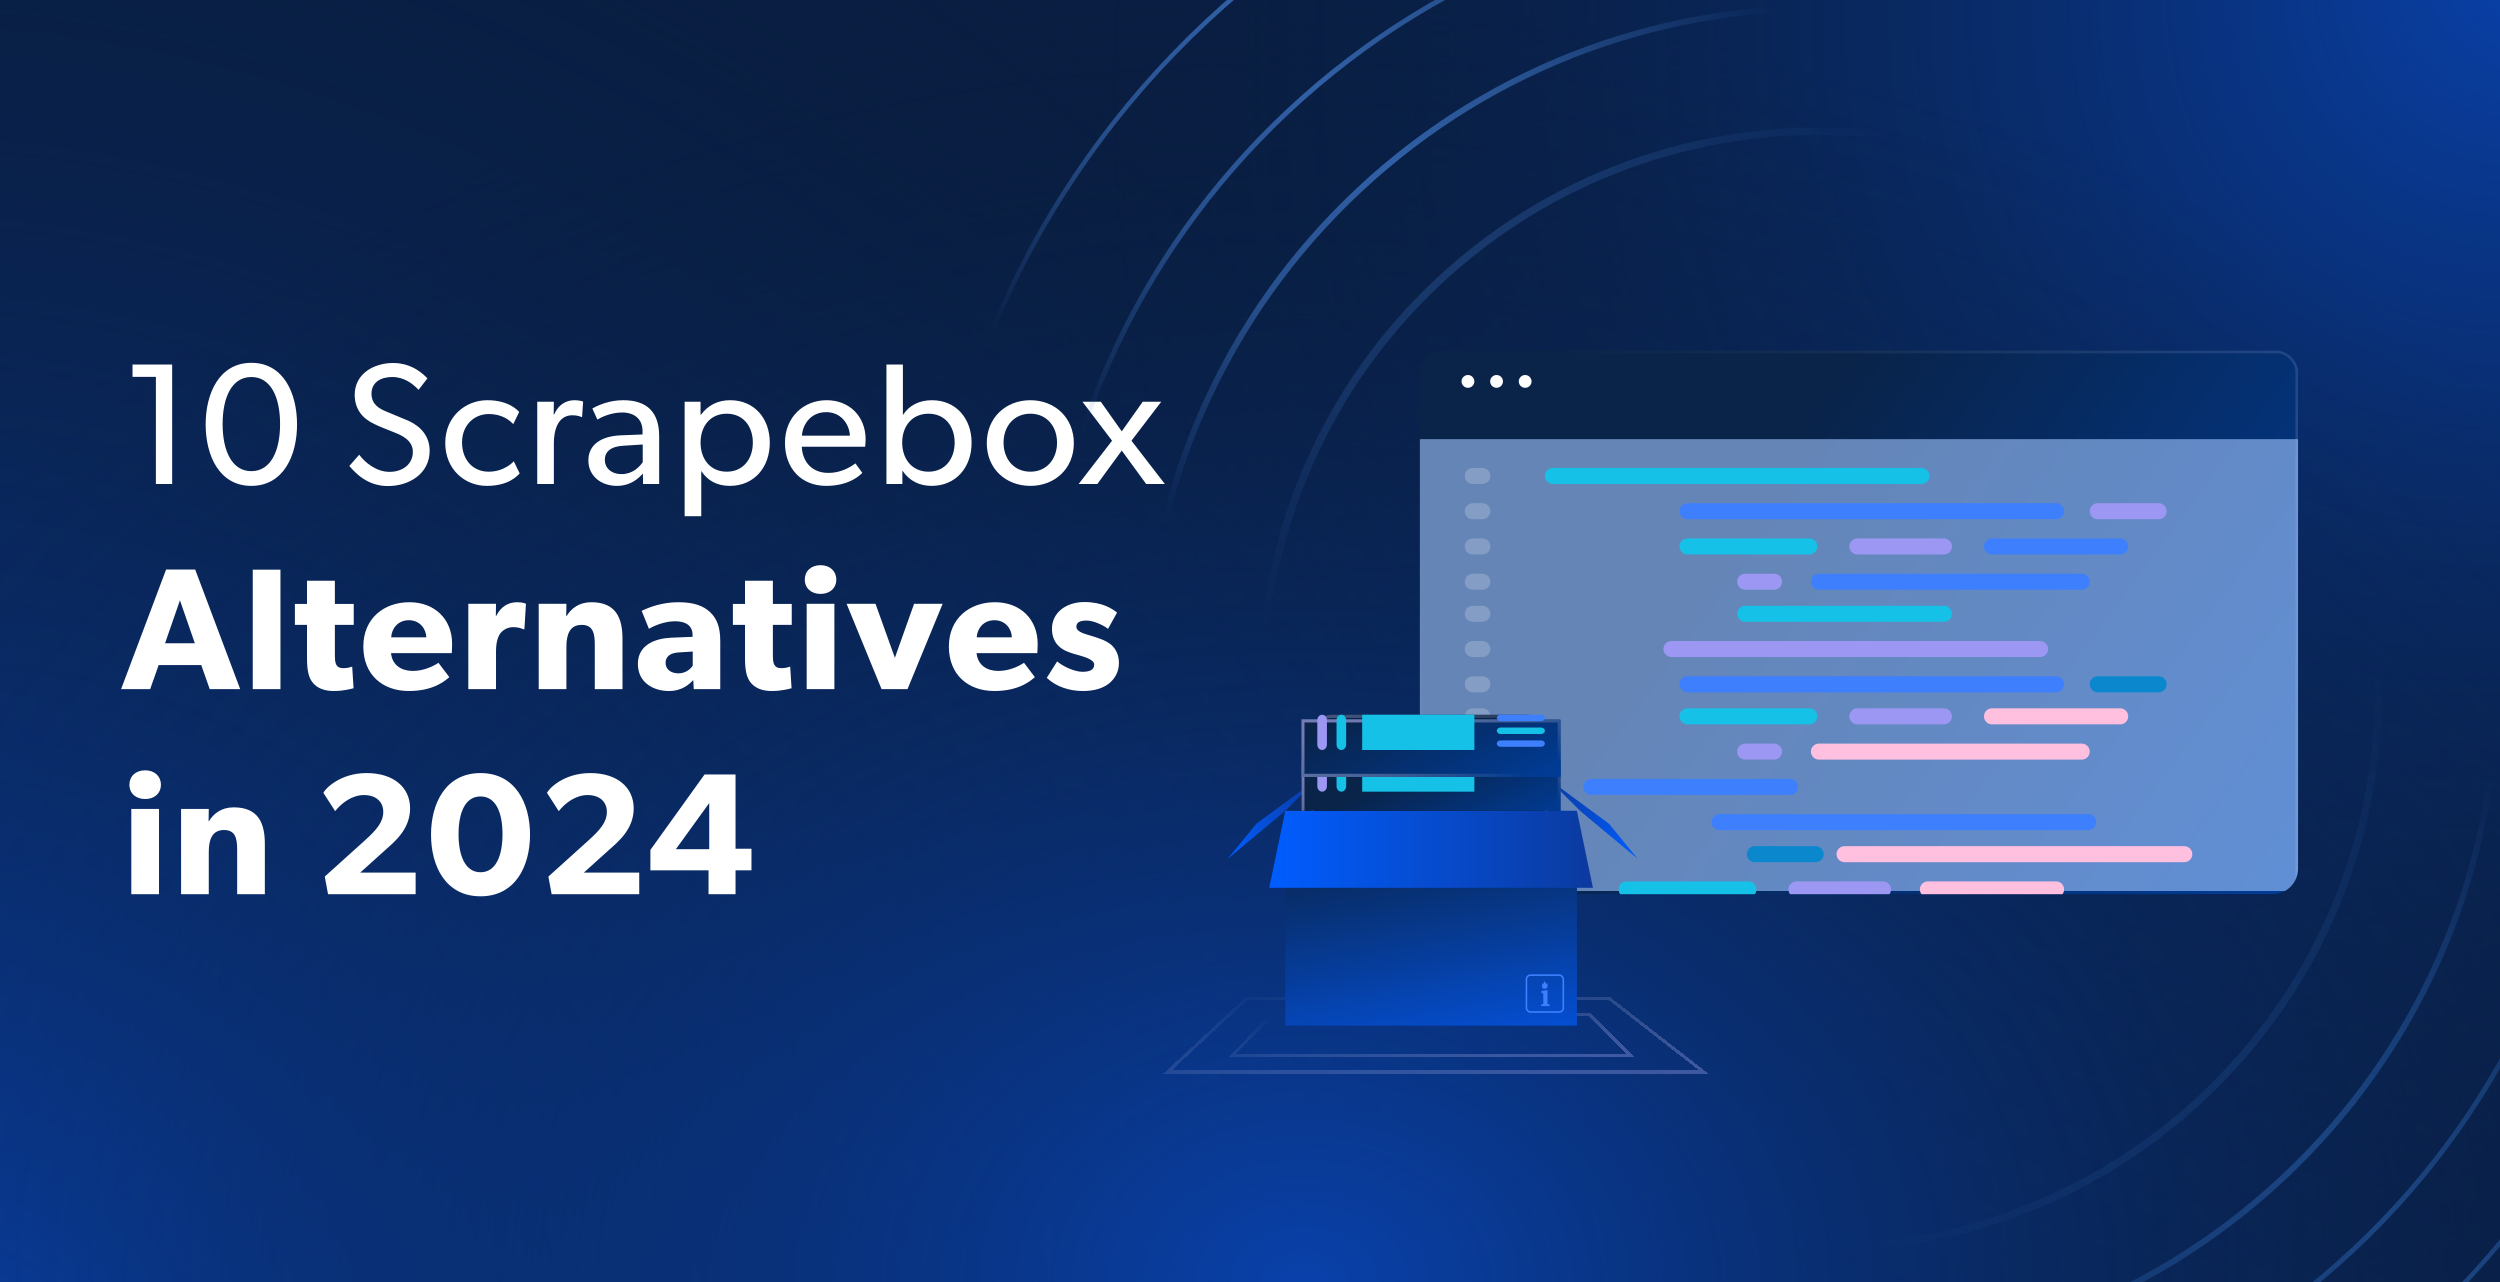 <svg width="780" height="400" viewBox="0 0 780 400" fill="none" xmlns="http://www.w3.org/2000/svg">
<g clip-path="url(#clip0_2683_19591)">
<rect width="780" height="400" fill="#091E42"/>
<rect width="780" height="400" fill="url(#paint0_radial_2683_19591)"/>
<rect width="780" height="400" fill="url(#paint1_radial_2683_19591)"/>
<rect width="780" height="400" fill="url(#paint2_radial_2683_19591)"/>
<path d="M53.714 151H48.638V117.574H41.348V113.74H53.714V151ZM92.677 132.424C92.677 142.09 88.466 151.594 78.421 151.594C68.377 151.594 64.165 142.09 64.165 132.424C64.165 122.704 68.431 113.2 78.421 113.2C88.466 113.2 92.677 122.704 92.677 132.424ZM87.385 132.316C87.385 123.784 84.415 117.628 78.421 117.628C72.427 117.628 69.457 123.784 69.457 132.316C69.457 140.794 72.427 147.004 78.421 147.004C84.415 147.004 87.385 140.794 87.385 132.316ZM134.05 140.632C134.05 147.868 127.57 151.648 121.036 151.648C114.502 151.648 110.776 147.436 108.994 145.384L112.072 141.874C113.962 144.412 117.472 147.22 121.522 147.22C125.572 147.22 128.812 144.898 128.812 140.956C128.812 137.068 124.654 135.556 122.764 134.8C120.82 134.044 118.228 133.018 116.824 132.316C112.99 130.534 110.668 127.564 110.668 123.19C110.668 116.548 116.716 113.254 122.656 113.254C128.758 113.254 132.322 116.98 133.348 118.06L130.594 121.624C128.758 119.68 126.058 117.628 122.386 117.628C118.714 117.628 115.906 119.356 115.906 122.812C115.906 126.268 118.444 127.564 120.712 128.482L127.57 131.344C131.404 133.126 134.05 136.204 134.05 140.632ZM162.14 147.706C161.384 148.462 158.738 151.594 151.88 151.594C144.968 151.594 138.92 146.41 138.92 138.202C138.92 129.94 145.238 124.864 152.042 124.864C158.9 124.864 161.708 128.212 161.978 128.536L160.142 132.316C159.278 131.452 157.01 129.184 152.474 129.184C147.938 129.184 144.158 132.64 144.158 138.04C144.158 143.44 147.506 147.166 152.474 147.166C157.496 147.166 160.304 143.926 160.304 143.926L162.14 147.706ZM181.93 125.296L181.606 130.102H181.39C180.904 129.886 179.986 129.562 178.582 129.562C173.938 129.562 172.804 134.476 172.804 138.202V151H167.62V125.35H172.804L172.75 129.292H172.912C174.154 126.376 176.476 124.864 179.23 124.864C180.958 124.864 181.93 125.296 181.93 125.296ZM205.659 151H200.637L200.583 147.76C199.557 148.84 197.127 151.594 192.429 151.594C187.677 151.594 183.573 148.624 183.573 143.656C183.573 138.634 187.677 136.096 193.617 135.826L200.475 135.556V134.53C200.475 130.642 197.829 128.698 194.103 128.698C190.377 128.698 187.245 130.372 186.381 130.912L184.815 127.456C186.705 126.376 190.161 124.864 194.427 124.864C201.933 124.864 205.659 128.644 205.659 136.096V151ZM200.529 138.688L194.535 139.066C190.377 139.282 188.703 141.064 188.703 143.494C188.703 145.924 190.593 147.922 193.995 147.922C197.343 147.922 199.557 145.654 200.529 144.196V138.688ZM240.176 138.148C240.176 145.762 235.316 151.594 227.702 151.594C223.652 151.594 220.682 149.866 218.846 147.004L218.792 146.95V161.044H213.608V125.35H218.576V129.4H218.684C220.952 126.376 224.03 124.864 227.81 124.864C235.37 124.864 240.176 130.534 240.176 138.148ZM234.884 138.094C234.884 132.964 231.86 129.076 226.73 129.076C221.6 129.076 218.576 132.964 218.576 138.094C218.576 143.224 221.6 147.166 226.73 147.166C231.86 147.166 234.884 143.224 234.884 138.094ZM270.076 137.122C270.076 138.094 269.914 139.39 269.914 139.39H250.15C250.42 144.466 253.66 147.544 258.412 147.544C263.218 147.544 266.296 144.952 266.89 144.574L269.05 147.544C268.726 147.814 265.432 151.594 257.764 151.594C250.15 151.594 244.912 146.302 244.912 138.148C244.912 130.048 250.798 124.864 257.926 124.864C265.054 124.864 270.076 129.94 270.076 137.122ZM265.162 135.934C265.108 133.072 262.948 128.59 257.764 128.59C252.634 128.59 250.366 132.856 250.204 135.934H265.162ZM303.14 138.148C303.14 145.762 298.28 151.594 290.666 151.594C286.94 151.594 283.754 150.082 281.648 146.95H281.54V151H276.572V113.74H281.702V129.346H281.81C283.646 126.538 286.724 124.864 290.774 124.864C298.28 124.864 303.14 130.588 303.14 138.148ZM297.848 138.094C297.848 132.964 294.824 129.076 289.694 129.076C284.564 129.076 281.486 132.964 281.486 138.094C281.486 143.224 284.564 147.166 289.694 147.166C294.824 147.166 297.848 143.224 297.848 138.094ZM335.036 138.256C335.036 146.248 329.096 151.594 321.482 151.594C313.814 151.594 307.874 146.248 307.874 138.256C307.874 130.318 313.814 124.864 321.482 124.864C329.096 124.864 335.036 130.318 335.036 138.256ZM329.798 138.094C329.798 133.072 326.612 129.076 321.482 129.076C316.298 129.076 313.112 133.072 313.112 138.094C313.112 143.17 316.298 147.166 321.482 147.166C326.612 147.166 329.798 143.17 329.798 138.094ZM363.435 151H357.603L349.989 140.578L342.375 151H336.543L346.965 137.5L337.731 125.35H343.455L349.989 134.584L356.523 125.35H362.301L353.013 137.5L363.435 151ZM74.936 215H65.432L62.786 207.494H49.502L46.856 215H37.784L51.824 177.686H60.896L74.936 215ZM60.788 200.69L56.144 187.298L51.5 200.69H60.788ZM87.501 215H78.861V177.74H87.501V215ZM110.367 194.966H104.481V204.524C104.481 206.792 104.805 207.332 105.237 207.818C105.615 208.25 106.155 208.466 107.289 208.466C108.639 208.466 109.881 207.98 109.881 207.98L110.313 214.73C109.665 214.892 107.289 215.594 104.157 215.594C101.079 215.594 99.027 214.676 97.677 213.11C96.327 211.544 95.787 209.33 95.787 205.28V194.966H92.007V188.432H95.787V181.196H104.481V188.432H110.367V194.966ZM141.06 200.906C141.06 202.202 140.952 203.768 140.952 203.768H121.998C122.376 207.602 125.292 209.33 128.802 209.33C132.258 209.33 135.282 207.818 136.794 206.792L140.196 211.274C139.332 211.922 135.822 215.594 127.56 215.594C119.352 215.594 113.358 210.518 113.358 201.716C113.358 192.914 119.838 187.892 127.722 187.892C135.606 187.892 141.06 193.13 141.06 200.906ZM133.014 198.854C132.96 196.424 131.178 193.508 127.56 193.508C123.996 193.508 122.16 196.316 122.052 198.854H133.014ZM164.098 188.378L163.612 196.316H163.234C162.748 196.046 161.614 195.668 160.102 195.668C158.158 195.668 156.754 196.748 156.106 197.612C155.458 198.476 154.756 200.204 154.756 203.174V215H146.116V188.378H154.756L154.702 192.158H154.81C156.322 189.242 158.536 187.892 161.398 187.892C163.18 187.892 164.098 188.378 164.098 188.378ZM194.214 215H185.574V201.122C185.574 197.612 185.034 194.966 181.47 194.966C177.744 194.966 176.718 197.99 176.718 201.824V215H168.078V188.378H176.718L176.664 192.212H176.772C178.23 189.836 180.66 187.892 184.494 187.892C192.216 187.892 194.214 192.86 194.214 199.286V215ZM224.72 215H216.458L216.296 212.192C215.162 213.326 213.002 215.594 208.682 215.594C203.984 215.594 199.016 213.056 199.016 207.116C199.016 201.176 204.47 199.178 209.384 198.962L216.08 198.692V198.098C216.08 195.29 214.082 193.832 210.626 193.832C207.224 193.832 203.822 195.344 202.472 196.208L200.204 190.592C202.472 189.458 206.63 187.892 211.598 187.892C216.566 187.892 219.428 189.026 221.534 190.97C223.586 192.914 224.72 195.506 224.72 199.988V215ZM216.134 203.282L211.868 203.552C209.222 203.66 207.656 204.794 207.656 206.792C207.656 208.844 209.33 210.086 211.706 210.086C214.028 210.086 215.594 208.574 216.134 207.656V203.282ZM247.023 194.966H241.137V204.524C241.137 206.792 241.461 207.332 241.893 207.818C242.271 208.25 242.811 208.466 243.945 208.466C245.295 208.466 246.537 207.98 246.537 207.98L246.969 214.73C246.321 214.892 243.945 215.594 240.813 215.594C237.735 215.594 235.683 214.676 234.333 213.11C232.983 211.544 232.443 209.33 232.443 205.28V194.966H228.663V188.432H232.443V181.196H241.137V188.432H247.023V194.966ZM260.922 180.818C260.922 183.518 258.924 185.3 256.008 185.3C253.092 185.3 251.094 183.518 251.094 180.818C251.094 178.172 253.092 176.336 256.008 176.336C258.924 176.336 260.922 178.172 260.922 180.818ZM260.328 215H251.688V188.378H260.328V215ZM294.107 188.378L283.145 215H275.045L264.137 188.378H273.155L279.203 205.226L285.197 188.378H294.107ZM323.751 200.906C323.751 202.202 323.643 203.768 323.643 203.768H304.689C305.067 207.602 307.983 209.33 311.493 209.33C314.949 209.33 317.973 207.818 319.485 206.792L322.887 211.274C322.023 211.922 318.513 215.594 310.251 215.594C302.043 215.594 296.049 210.518 296.049 201.716C296.049 192.914 302.529 187.892 310.413 187.892C318.297 187.892 323.751 193.13 323.751 200.906ZM315.705 198.854C315.651 196.424 313.869 193.508 310.251 193.508C306.687 193.508 304.851 196.316 304.743 198.854H315.705ZM349.11 206.792C349.11 209.546 347.922 211.706 345.978 213.272C344.034 214.784 341.388 215.594 337.824 215.594C333.828 215.594 329.616 214.352 326.592 211.49L329.832 206.36C331.992 208.196 335.556 209.6 337.716 209.6C339.876 209.6 341.388 209.06 341.388 207.332C341.388 205.604 337.5 204.74 336.528 204.416C335.502 204.146 333.99 203.714 332.748 203.174C331.506 202.634 328.212 200.96 328.212 196.208C328.212 191.024 332.748 187.838 338.31 187.838C343.872 187.838 347.004 189.89 348.516 191.132L345.708 196.208C344.196 195.02 341.172 193.616 339.012 193.616C336.96 193.616 335.826 194.156 335.826 195.56C335.826 196.964 337.878 197.612 339.714 198.152C341.55 198.692 342.36 198.962 343.494 199.394C344.682 199.826 346.032 200.528 346.95 201.392C347.814 202.256 349.11 203.984 349.11 206.792ZM50.204 244.818C50.204 247.518 48.206 249.3 45.29 249.3C42.374 249.3 40.376 247.518 40.376 244.818C40.376 242.172 42.374 240.336 45.29 240.336C48.206 240.336 50.204 242.172 50.204 244.818ZM49.61 279H40.97V252.378H49.61V279ZM82.633 279H73.993V265.122C73.993 261.612 73.453 258.966 69.889 258.966C66.163 258.966 65.137 261.99 65.137 265.824V279H56.497V252.378H65.137L65.083 256.212H65.191C66.649 253.836 69.079 251.892 72.913 251.892C80.635 251.892 82.633 256.86 82.633 263.286V279ZM129.676 279H102.352L101.326 273.492L113.962 262.098C117.472 258.912 119.578 256.482 119.578 253.296C119.578 250.11 117.256 248.058 113.584 248.058C109.858 248.058 106.618 250.488 104.566 253.08L100.894 247.356C101.38 246.222 105.97 241.2 114.394 241.2C122.818 241.2 127.948 245.682 127.948 252.216C127.948 258.75 123.088 262.638 120.118 265.284L112.396 272.25H129.676V279ZM165.369 260.424C165.369 270.252 160.779 279.648 149.925 279.648C139.017 279.648 134.481 270.252 134.481 260.424C134.481 250.596 139.071 241.2 149.925 241.2C160.779 241.2 165.369 250.596 165.369 260.424ZM156.783 260.262C156.783 253.566 154.731 248.49 149.925 248.49C145.119 248.49 143.067 253.566 143.067 260.262C143.067 266.958 145.119 272.142 149.925 272.142C154.731 272.142 156.783 266.958 156.783 260.262ZM199.442 279H172.118L171.092 273.492L183.728 262.098C187.238 258.912 189.344 256.482 189.344 253.296C189.344 250.11 187.022 248.058 183.35 248.058C179.624 248.058 176.384 250.488 174.332 253.08L170.66 247.356C171.146 246.222 175.736 241.2 184.16 241.2C192.584 241.2 197.714 245.682 197.714 252.216C197.714 258.75 192.854 262.638 189.884 265.284L182.162 272.25H199.442V279ZM234.458 271.548H229.49V279H221.066V271.548H202.922V265.176L219.824 241.632H229.49V264.798H234.458V271.548ZM221.282 264.96V250.542L210.86 264.96H221.282Z" fill="white"/>
<mask id="mask0_2683_19591" style="mask-type:alpha" maskUnits="userSpaceOnUse" x="246" y="-133" width="652" height="674">
<path d="M897.895 370.127L427.671 -132.73L246 37.151L716.224 540.008L897.895 370.127Z" fill="url(#paint3_linear_2683_19591)"/>
</mask>
<g mask="url(#mask0_2683_19591)">
<g filter="url(#filter0_d_2683_19591)">
<path d="M364.027 394.433C468.913 506.598 644.736 512.623 756.737 407.89C868.739 303.156 874.507 127.325 769.621 15.16C664.735 -97.005 488.912 -103.03 376.911 1.703C264.909 106.436 259.141 282.267 364.027 394.433Z" stroke="url(#paint4_linear_2683_19591)" stroke-width="1.412"/>
</g>
<g filter="url(#filter1_d_2683_19591)">
<path d="M391.243 372.618C482.992 470.734 636.791 476.004 734.763 384.389C832.735 292.775 837.781 138.969 746.033 40.853C654.284 -57.263 500.485 -62.533 402.513 29.081C304.541 120.696 299.495 274.502 391.243 372.618Z" stroke="url(#paint5_linear_2683_19591)" stroke-width="1.563"/>
</g>
<g filter="url(#filter2_d_2683_19591)">
<path d="M414.864 350.75C494.453 435.862 627.868 440.433 712.856 360.961C797.844 281.489 802.221 148.066 722.632 62.954C643.044 -22.158 509.628 -26.729 424.64 52.743C339.653 132.216 335.276 265.638 414.864 350.75Z" stroke="url(#paint6_linear_2683_19591)" stroke-width="1.856"/>
</g>
<g opacity="0.4">
<g filter="url(#filter3_d_2683_19591)">
<path d="M441.476 325.939C507.239 396.266 617.48 400.044 687.705 334.376C757.929 268.709 761.546 158.463 695.782 88.136C630.019 17.808 519.779 14.03 449.554 79.698C379.329 145.365 375.712 255.611 441.476 325.939Z" stroke="url(#paint7_linear_2683_19591)" stroke-width="2.302"/>
</g>
</g>
</g>
<g clip-path="url(#clip1_2683_19591)">
<g filter="url(#filter4_bd_2683_19591)">
<rect x="443" y="104" width="274" height="175" rx="6.567" fill="url(#paint8_linear_2683_19591)"/>
<rect x="443.41" y="104.41" width="273.179" height="174.179" rx="6.157" stroke="url(#paint9_linear_2683_19591)" stroke-opacity="0.2" stroke-width="0.821"/>
</g>
<g style="mix-blend-mode:overlay">
<rect x="443" y="137" width="274" height="141" fill="#A2C6FF" fill-opacity="0.6"/>
</g>
<path d="M599.5 146H484.5C483.119 146 482 147.119 482 148.5C482 149.881 483.119 151 484.5 151H599.5C600.881 151 602 149.881 602 148.5C602 147.119 600.881 146 599.5 146Z" fill="#15C1E6"/>
<path d="M651.5 254H536.5C535.119 254 534 255.119 534 256.5C534 257.881 535.119 259 536.5 259H651.5C652.881 259 654 257.881 654 256.5C654 255.119 652.881 254 651.5 254Z" fill="#3D7FFC"/>
<path d="M462.5 146H459.5C458.119 146 457 147.119 457 148.5C457 149.881 458.119 151 459.5 151H462.5C463.881 151 465 149.881 465 148.5C465 147.119 463.881 146 462.5 146Z" fill="white" fill-opacity="0.2"/>
<path d="M462.5 254H459.5C458.119 254 457 255.119 457 256.5C457 257.881 458.119 259 459.5 259H462.5C463.881 259 465 257.881 465 256.5C465 255.119 463.881 254 462.5 254Z" fill="white" fill-opacity="0.2"/>
<path d="M641.5 157H526.5C525.119 157 524 158.119 524 159.5C524 160.881 525.119 162 526.5 162H641.5C642.881 162 644 160.881 644 159.5C644 158.119 642.881 157 641.5 157Z" fill="#3D7FFC"/>
<path d="M681.5 264H575.5C574.119 264 573 265.119 573 266.5C573 267.881 574.119 269 575.5 269H681.5C682.881 269 684 267.881 684 266.5C684 265.119 682.881 264 681.5 264Z" fill="#FFC0E0"/>
<path d="M673.5 157H654.5C653.119 157 652 158.119 652 159.5C652 160.881 653.119 162 654.5 162H673.5C674.881 162 676 160.881 676 159.5C676 158.119 674.881 157 673.5 157Z" fill="#9D97F4"/>
<path d="M566.5 264H547.5C546.119 264 545 265.119 545 266.5C545 267.881 546.119 269 547.5 269H566.5C567.881 269 569 267.881 569 266.5C569 265.119 567.881 264 566.5 264Z" fill="#0B88CD"/>
<path d="M564.5 168H526.5C525.119 168 524 169.119 524 170.5C524 171.881 525.119 173 526.5 173H564.5C565.881 173 567 171.881 567 170.5C567 169.119 565.881 168 564.5 168Z" fill="#15C1E6"/>
<path d="M545.5 275H507.5C506.119 275 505 276.119 505 277.5C505 278.881 506.119 280 507.5 280H545.5C546.881 280 548 278.881 548 277.5C548 276.119 546.881 275 545.5 275Z" fill="#15C1E6"/>
<path d="M606.5 168H579.5C578.119 168 577 169.119 577 170.5C577 171.881 578.119 173 579.5 173H606.5C607.881 173 609 171.881 609 170.5C609 169.119 607.881 168 606.5 168Z" fill="#9D97F4"/>
<path d="M587.5 275H560.5C559.119 275 558 276.119 558 277.5C558 278.881 559.119 280 560.5 280H587.5C588.881 280 590 278.881 590 277.5C590 276.119 588.881 275 587.5 275Z" fill="#9D97F4"/>
<path d="M661.5 168H621.5C620.119 168 619 169.119 619 170.5C619 171.881 620.119 173 621.5 173H661.5C662.881 173 664 171.881 664 170.5C664 169.119 662.881 168 661.5 168Z" fill="#3D7FFC"/>
<path d="M641.5 275H601.5C600.119 275 599 276.119 599 277.5C599 278.881 600.119 280 601.5 280H641.5C642.881 280 644 278.881 644 277.5C644 276.119 642.881 275 641.5 275Z" fill="#FFC0E0"/>
<path d="M649.5 179H567.5C566.119 179 565 180.119 565 181.5C565 182.881 566.119 184 567.5 184H649.5C650.881 184 652 182.881 652 181.5C652 180.119 650.881 179 649.5 179Z" fill="#3D7FFC"/>
<path d="M553.5 179H544.5C543.119 179 542 180.119 542 181.5C542 182.881 543.119 184 544.5 184H553.5C554.881 184 556 182.881 556 181.5C556 180.119 554.881 179 553.5 179Z" fill="#9D97F4"/>
<path d="M606.5 189H544.5C543.119 189 542 190.119 542 191.5C542 192.881 543.119 194 544.5 194H606.5C607.881 194 609 192.881 609 191.5C609 190.119 607.881 189 606.5 189Z" fill="#15C1E6"/>
<path d="M462.5 157H459.5C458.119 157 457 158.119 457 159.5C457 160.881 458.119 162 459.5 162H462.5C463.881 162 465 160.881 465 159.5C465 158.119 463.881 157 462.5 157Z" fill="white" fill-opacity="0.2"/>
<path d="M462.5 264H459.5C458.119 264 457 265.119 457 266.5C457 267.881 458.119 269 459.5 269H462.5C463.881 269 465 267.881 465 266.5C465 265.119 463.881 264 462.5 264Z" fill="white" fill-opacity="0.2"/>
<path d="M462.5 168H459.5C458.119 168 457 169.119 457 170.5C457 171.881 458.119 173 459.5 173H462.5C463.881 173 465 171.881 465 170.5C465 169.119 463.881 168 462.5 168Z" fill="white" fill-opacity="0.2"/>
<path d="M462.5 275H459.5C458.119 275 457 276.119 457 277.5C457 278.881 458.119 280 459.5 280H462.5C463.881 280 465 278.881 465 277.5C465 276.119 463.881 275 462.5 275Z" fill="white" fill-opacity="0.2"/>
<path d="M462.5 179H459.5C458.119 179 457 180.119 457 181.5C457 182.881 458.119 184 459.5 184H462.5C463.881 184 465 182.881 465 181.5C465 180.119 463.881 179 462.5 179Z" fill="white" fill-opacity="0.2"/>
<path d="M462.5 189H459.5C458.119 189 457 190.119 457 191.5C457 192.881 458.119 194 459.5 194H462.5C463.881 194 465 192.881 465 191.5C465 190.119 463.881 189 462.5 189Z" fill="white" fill-opacity="0.2"/>
<path d="M636.5 200H521.5C520.119 200 519 201.119 519 202.5C519 203.881 520.119 205 521.5 205H636.5C637.881 205 639 203.881 639 202.5C639 201.119 637.881 200 636.5 200Z" fill="#9D97F4"/>
<path d="M462.5 200H459.5C458.119 200 457 201.119 457 202.5C457 203.881 458.119 205 459.5 205H462.5C463.881 205 465 203.881 465 202.5C465 201.119 463.881 200 462.5 200Z" fill="white" fill-opacity="0.2"/>
<path d="M641.5 211H526.5C525.119 211 524 212.119 524 213.5C524 214.881 525.119 216 526.5 216H641.5C642.881 216 644 214.881 644 213.5C644 212.119 642.881 211 641.5 211Z" fill="#3D7FFC"/>
<path d="M673.5 211H654.5C653.119 211 652 212.119 652 213.5C652 214.881 653.119 216 654.5 216H673.5C674.881 216 676 214.881 676 213.5C676 212.119 674.881 211 673.5 211Z" fill="#0B88CD"/>
<path d="M564.5 221H526.5C525.119 221 524 222.119 524 223.5C524 224.881 525.119 226 526.5 226H564.5C565.881 226 567 224.881 567 223.5C567 222.119 565.881 221 564.5 221Z" fill="#15C1E6"/>
<path d="M606.5 221H579.5C578.119 221 577 222.119 577 223.5C577 224.881 578.119 226 579.5 226H606.5C607.881 226 609 224.881 609 223.5C609 222.119 607.881 221 606.5 221Z" fill="#9D97F4"/>
<path d="M661.5 221H621.5C620.119 221 619 222.119 619 223.5C619 224.881 620.119 226 621.5 226H661.5C662.881 226 664 224.881 664 223.5C664 222.119 662.881 221 661.5 221Z" fill="#FFC0E0"/>
<path d="M649.5 232H567.5C566.119 232 565 233.119 565 234.5C565 235.881 566.119 237 567.5 237H649.5C650.881 237 652 235.881 652 234.5C652 233.119 650.881 232 649.5 232Z" fill="#FFC0E0"/>
<path d="M553.5 232H544.5C543.119 232 542 233.119 542 234.5C542 235.881 543.119 237 544.5 237H553.5C554.881 237 556 235.881 556 234.5C556 233.119 554.881 232 553.5 232Z" fill="#9D97F4"/>
<path d="M558.5 243H496.5C495.119 243 494 244.119 494 245.5C494 246.881 495.119 248 496.5 248H558.5C559.881 248 561 246.881 561 245.5C561 244.119 559.881 243 558.5 243Z" fill="#3D7FFC"/>
<path d="M462.5 211H459.5C458.119 211 457 212.119 457 213.5C457 214.881 458.119 216 459.5 216H462.5C463.881 216 465 214.881 465 213.5C465 212.119 463.881 211 462.5 211Z" fill="white" fill-opacity="0.2"/>
<path d="M462.5 221H459.5C458.119 221 457 222.119 457 223.5C457 224.881 458.119 226 459.5 226H462.5C463.881 226 465 224.881 465 223.5C465 222.119 463.881 221 462.5 221Z" fill="white" fill-opacity="0.2"/>
<path d="M462.5 232H459.5C458.119 232 457 233.119 457 234.5C457 235.881 458.119 237 459.5 237H462.5C463.881 237 465 235.881 465 234.5C465 233.119 463.881 232 462.5 232Z" fill="white" fill-opacity="0.2"/>
<path d="M462.5 243H459.5C458.119 243 457 244.119 457 245.5C457 246.881 458.119 248 459.5 248H462.5C463.881 248 465 246.881 465 245.5C465 244.119 463.881 243 462.5 243Z" fill="white" fill-opacity="0.2"/>
<path d="M460 119C460 120.096 459.096 121 458 121C456.904 121 456 120.096 456 119C456 117.904 456.904 117 458 117C459.096 117 460 117.904 460 119Z" fill="white"/>
<path d="M468.925 119C468.925 120.096 468.021 121 466.925 121C465.829 121 464.925 120.096 464.925 119C464.925 117.904 465.829 117 466.925 117C468.049 117 468.925 117.904 468.925 119Z" fill="white"/>
<path d="M477.851 119C477.851 120.096 476.947 121 475.851 121C474.755 121 473.851 120.096 473.851 119C473.851 117.904 474.755 117 475.851 117C476.947 117 477.851 117.904 477.851 119Z" fill="white"/>
</g>
<g filter="url(#filter5_bd_2683_19591)">
<path d="M411 243H482L492 253H401L411 243Z" fill="url(#paint10_linear_2683_19591)"/>
</g>
<g filter="url(#filter6_bd_2683_19591)">
<path d="M384.204 324.5L397.164 311.5H495.836L508.796 324.5H384.204Z" stroke="url(#paint11_linear_2683_19591)" stroke-opacity="0.3" shape-rendering="crispEdges"/>
</g>
<g filter="url(#filter7_bd_2683_19591)">
<path d="M364.273 329.5L389.042 306.5H501.982L531.543 329.5H364.273Z" stroke="url(#paint12_linear_2683_19591)" stroke-opacity="0.3" shape-rendering="crispEdges"/>
</g>
<path d="M411 243L392 257L383 268L401 253L411 243Z" fill="url(#paint13_linear_2683_19591)"/>
<path d="M483 243L502 257L511 268L493 253L483 243Z" fill="url(#paint14_linear_2683_19591)"/>
<path d="M401 320H492V253H401V320Z" fill="url(#paint15_linear_2683_19591)"/>
<rect x="476.25" y="304.25" width="11.5" height="11.5" rx="1.231" stroke="#3D7FFC" stroke-width="0.5"/>
<path d="M481.165 306.716C481.282 306.938 481.223 307.124 481.142 307.323C481.013 307.649 481.048 307.964 481.282 308.233C481.515 308.513 481.842 308.548 482.18 308.478C482.647 308.373 482.915 307.929 482.845 307.439C482.81 307.206 482.67 306.973 482.798 306.716C482.682 306.774 482.682 306.774 482.542 307.008C482.413 306.856 482.297 306.693 482.157 306.529C482.04 306.401 481.923 306.284 481.993 306.074C481.853 306.144 481.783 306.237 481.737 306.354C481.702 306.471 481.678 306.588 481.655 306.704C481.632 306.821 481.573 306.926 481.457 306.996C481.387 306.868 481.317 306.774 481.165 306.716Z" fill="#3D7FFC"/>
<path d="M480.889 313.905V313.334L481.507 313.254V309.991L480.937 309.806V309.171L482.495 308.962L482.824 308.929V309.147V313.246L483.434 313.334V313.905H480.889Z" fill="#3D7FFC"/>
<path d="M396 277H497L492 253H401L396 277Z" fill="url(#paint16_linear_2683_19591)"/>
<g clip-path="url(#clip2_2683_19591)">
<path d="M476.433 223H415.567C411.94 223 409 225.94 409 229.567V252.433C409 256.06 411.94 259 415.567 259H476.433C480.06 259 483 256.06 483 252.433V229.567C483 225.94 480.06 223 476.433 223Z" fill="#092349"/>
<path d="M415.567 223.5H476.433C479.784 223.5 482.5 226.216 482.5 229.567V252.433C482.5 255.784 479.784 258.5 476.433 258.5H415.567C412.216 258.5 409.5 255.784 409.5 252.433V229.567C409.5 226.216 412.216 223.5 415.567 223.5Z" stroke="url(#paint17_linear_2683_19591)" stroke-opacity="0.5"/>
<g filter="url(#filter8_i_2683_19591)">
<g filter="url(#filter9_bd_2683_19591)">
<path d="M486.686 241H406.314C406.14 241 406 241.141 406 241.314V258.686C406 258.859 406.14 259 406.314 259H486.686C486.86 259 487 258.859 487 258.686V241.314C487 241.141 486.86 241 486.686 241Z" fill="url(#paint18_linear_2683_19591)"/>
<path d="M406.5 258.5V241.5H486.5V258.5H406.5Z" stroke="url(#paint19_linear_2683_19591)" stroke-opacity="0.6"/>
</g>
<path d="M460 245H425V256H460V245Z" fill="#15C1E6"/>
<path d="M412.5 256C413.328 256 414 255.246 414 254.316V246.684C414 245.754 413.328 245 412.5 245C411.672 245 411 245.754 411 246.684V254.316C411 255.246 411.672 256 412.5 256Z" fill="#9D97F4"/>
<path d="M418.5 256C419.328 256 420 255.246 420 254.316V246.684C420 245.754 419.328 245 418.5 245C417.672 245 417 245.754 417 246.684V254.316C417 255.246 417.672 256 418.5 256Z" fill="#15C1E6"/>
<path d="M468.134 247H480.866C481.493 247 482 246.553 482 246C482 245.447 481.493 245 480.866 245H468.134C467.507 245 467 245.447 467 246C467 246.553 467.507 247 468.134 247Z" fill="#3D7FFC"/>
<path d="M468.134 251H480.866C481.493 251 482 250.553 482 250C482 249.447 481.493 249 480.866 249H468.134C467.507 249 467 249.447 467 250C467 250.553 467.507 251 468.134 251Z" fill="#15C1E6"/>
</g>
<g filter="url(#filter10_bd_2683_19591)">
<path d="M486.686 219H406.314C406.14 219 406 219.141 406 219.314V236.686C406 236.859 406.14 237 406.314 237H486.686C486.86 237 487 236.859 487 236.686V219.314C487 219.141 486.86 219 486.686 219Z" fill="url(#paint20_linear_2683_19591)"/>
<path d="M406.5 236.5V219.5H486.5V236.5H406.5Z" stroke="url(#paint21_linear_2683_19591)" stroke-opacity="0.6"/>
</g>
<path d="M460 223H425V234H460V223Z" fill="#15C1E6"/>
<path d="M412.5 234C413.328 234 414 233.246 414 232.316V224.684C414 223.754 413.328 223 412.5 223C411.672 223 411 223.754 411 224.684V232.316C411 233.246 411.672 234 412.5 234Z" fill="#9D97F4"/>
<path d="M418.5 234C419.328 234 420 233.246 420 232.316V224.684C420 223.754 419.328 223 418.5 223C417.672 223 417 223.754 417 224.684V232.316C417 233.246 417.672 234 418.5 234Z" fill="#15C1E6"/>
<path d="M468.134 225H480.866C481.493 225 482 224.553 482 224C482 223.447 481.493 223 480.866 223H468.134C467.507 223 467 223.447 467 224C467 224.553 467.507 225 468.134 225Z" fill="#3D7FFC"/>
<path d="M468.134 229H480.866C481.493 229 482 228.553 482 228C482 227.447 481.493 227 480.866 227H468.134C467.507 227 467 227.447 467 228C467 228.553 467.507 229 468.134 229Z" fill="#15C1E6"/>
<path d="M468.134 233H480.866C481.493 233 482 232.553 482 232C482 231.447 481.493 231 480.866 231H468.134C467.507 231 467 231.447 467 232C467 232.553 467.507 233 468.134 233Z" fill="#3D7FFC"/>
</g>
</g>
<defs>
<filter id="filter0_d_2683_19591" x="280.592" y="-76.037" width="571.56" height="571.615" filterUnits="userSpaceOnUse" color-interpolation-filters="sRGB">
<feFlood flood-opacity="0" result="BackgroundImageFix"/>
<feColorMatrix in="SourceAlpha" type="matrix" values="0 0 0 0 0 0 0 0 0 0 0 0 0 0 0 0 0 0 127 0" result="hardAlpha"/>
<feOffset dx="-0.452" dy="4.974"/>
<feGaussianBlur stdDeviation="3.618"/>
<feColorMatrix type="matrix" values="0 0 0 0 0.075 0 0 0 0 0.18 0 0 0 0 0.45 0 0 0 0.08 0"/>
<feBlend mode="normal" in2="BackgroundImageFix" result="effect1_dropShadow_2683_19591"/>
<feBlend mode="normal" in="SourceGraphic" in2="effect1_dropShadow_2683_19591" result="shape"/>
</filter>
<filter id="filter1_d_2683_19591" x="316.311" y="-39.609" width="503.654" height="503.702" filterUnits="userSpaceOnUse" color-interpolation-filters="sRGB">
<feFlood flood-opacity="0" result="BackgroundImageFix"/>
<feColorMatrix in="SourceAlpha" type="matrix" values="0 0 0 0 0 0 0 0 0 0 0 0 0 0 0 0 0 0 127 0" result="hardAlpha"/>
<feOffset dx="-0.501" dy="5.506"/>
<feGaussianBlur stdDeviation="4.004"/>
<feColorMatrix type="matrix" values="0 0 0 0 0.075 0 0 0 0 0.18 0 0 0 0 0.45 0 0 0 0.08 0"/>
<feBlend mode="normal" in2="BackgroundImageFix" result="effect1_dropShadow_2683_19591"/>
<feBlend mode="normal" in="SourceGraphic" in2="effect1_dropShadow_2683_19591" result="shape"/>
</filter>
<filter id="filter2_d_2683_19591" x="346.89" y="-7.895" width="442.529" height="442.57" filterUnits="userSpaceOnUse" color-interpolation-filters="sRGB">
<feFlood flood-opacity="0" result="BackgroundImageFix"/>
<feColorMatrix in="SourceAlpha" type="matrix" values="0 0 0 0 0 0 0 0 0 0 0 0 0 0 0 0 0 0 127 0" result="hardAlpha"/>
<feOffset dx="-0.594" dy="6.538"/>
<feGaussianBlur stdDeviation="4.755"/>
<feColorMatrix type="matrix" values="0 0 0 0 0.075 0 0 0 0 0.18 0 0 0 0 0.45 0 0 0 0.08 0"/>
<feBlend mode="normal" in2="BackgroundImageFix" result="effect1_dropShadow_2683_19591"/>
<feBlend mode="normal" in="SourceGraphic" in2="effect1_dropShadow_2683_19591" result="shape"/>
</filter>
<filter id="filter3_d_2683_19591" x="380.741" y="27.979" width="374.302" height="374.336" filterUnits="userSpaceOnUse" color-interpolation-filters="sRGB">
<feFlood flood-opacity="0" result="BackgroundImageFix"/>
<feColorMatrix in="SourceAlpha" type="matrix" values="0 0 0 0 0 0 0 0 0 0 0 0 0 0 0 0 0 0 127 0" result="hardAlpha"/>
<feOffset dx="-0.737" dy="8.109"/>
<feGaussianBlur stdDeviation="5.898"/>
<feColorMatrix type="matrix" values="0 0 0 0 0.075 0 0 0 0 0.18 0 0 0 0 0.45 0 0 0 0.08 0"/>
<feBlend mode="normal" in2="BackgroundImageFix" result="effect1_dropShadow_2683_19591"/>
<feBlend mode="normal" in="SourceGraphic" in2="effect1_dropShadow_2683_19591" result="shape"/>
</filter>
<filter id="filter4_bd_2683_19591" x="405.271" y="66.271" width="349.459" height="250.459" filterUnits="userSpaceOnUse" color-interpolation-filters="sRGB">
<feFlood flood-opacity="0" result="BackgroundImageFix"/>
<feGaussianBlur in="BackgroundImageFix" stdDeviation="18.865"/>
<feComposite in2="SourceAlpha" operator="in" result="effect1_backgroundBlur_2683_19591"/>
<feColorMatrix in="SourceAlpha" type="matrix" values="0 0 0 0 0 0 0 0 0 0 0 0 0 0 0 0 0 0 127 0" result="hardAlpha"/>
<feMorphology radius="1.355" operator="erode" in="SourceAlpha" result="effect2_dropShadow_2683_19591"/>
<feOffset dy="5.418"/>
<feGaussianBlur stdDeviation="13.425"/>
<feComposite in2="hardAlpha" operator="out"/>
<feColorMatrix type="matrix" values="0 0 0 0 0 0 0 0 0 0 0 0 0 0 0 0 0 0 0.2 0"/>
<feBlend mode="normal" in2="effect1_backgroundBlur_2683_19591" result="effect2_dropShadow_2683_19591"/>
<feBlend mode="normal" in="SourceGraphic" in2="effect2_dropShadow_2683_19591" result="shape"/>
</filter>
<filter id="filter5_bd_2683_19591" x="366.599" y="208.599" width="159.803" height="78.803" filterUnits="userSpaceOnUse" color-interpolation-filters="sRGB">
<feFlood flood-opacity="0" result="BackgroundImageFix"/>
<feGaussianBlur in="BackgroundImageFix" stdDeviation="17.201"/>
<feComposite in2="SourceAlpha" operator="in" result="effect1_backgroundBlur_2683_19591"/>
<feColorMatrix in="SourceAlpha" type="matrix" values="0 0 0 0 0 0 0 0 0 0 0 0 0 0 0 0 0 0 127 0" result="hardAlpha"/>
<feMorphology radius="1.235" operator="erode" in="SourceAlpha" result="effect2_dropShadow_2683_19591"/>
<feOffset dy="4.94"/>
<feGaussianBlur stdDeviation="12.241"/>
<feComposite in2="hardAlpha" operator="out"/>
<feColorMatrix type="matrix" values="0 0 0 0 0 0 0 0 0 0 0 0 0 0 0 0 0 0 0.2 0"/>
<feBlend mode="normal" in2="effect1_backgroundBlur_2683_19591" result="effect2_dropShadow_2683_19591"/>
<feBlend mode="normal" in="SourceGraphic" in2="effect2_dropShadow_2683_19591" result="shape"/>
</filter>
<filter id="filter6_bd_2683_19591" x="348.599" y="276.599" width="195.803" height="82.803" filterUnits="userSpaceOnUse" color-interpolation-filters="sRGB">
<feFlood flood-opacity="0" result="BackgroundImageFix"/>
<feGaussianBlur in="BackgroundImageFix" stdDeviation="17.201"/>
<feComposite in2="SourceAlpha" operator="in" result="effect1_backgroundBlur_2683_19591"/>
<feColorMatrix in="SourceAlpha" type="matrix" values="0 0 0 0 0 0 0 0 0 0 0 0 0 0 0 0 0 0 127 0" result="hardAlpha"/>
<feMorphology radius="1.235" operator="erode" in="SourceAlpha" result="effect2_dropShadow_2683_19591"/>
<feOffset dy="4.94"/>
<feGaussianBlur stdDeviation="12.241"/>
<feComposite in2="hardAlpha" operator="out"/>
<feColorMatrix type="matrix" values="0 0 0 0 0 0 0 0 0 0 0 0 0 0 0 0 0 0 0.2 0"/>
<feBlend mode="normal" in2="effect1_backgroundBlur_2683_19591" result="effect2_dropShadow_2683_19591"/>
<feBlend mode="normal" in="SourceGraphic" in2="effect2_dropShadow_2683_19591" result="shape"/>
</filter>
<filter id="filter7_bd_2683_19591" x="328.599" y="271.599" width="238.803" height="92.803" filterUnits="userSpaceOnUse" color-interpolation-filters="sRGB">
<feFlood flood-opacity="0" result="BackgroundImageFix"/>
<feGaussianBlur in="BackgroundImageFix" stdDeviation="17.201"/>
<feComposite in2="SourceAlpha" operator="in" result="effect1_backgroundBlur_2683_19591"/>
<feColorMatrix in="SourceAlpha" type="matrix" values="0 0 0 0 0 0 0 0 0 0 0 0 0 0 0 0 0 0 127 0" result="hardAlpha"/>
<feMorphology radius="1.235" operator="erode" in="SourceAlpha" result="effect2_dropShadow_2683_19591"/>
<feOffset dy="4.94"/>
<feGaussianBlur stdDeviation="12.241"/>
<feComposite in2="hardAlpha" operator="out"/>
<feColorMatrix type="matrix" values="0 0 0 0 0 0 0 0 0 0 0 0 0 0 0 0 0 0 0.2 0"/>
<feBlend mode="normal" in2="effect1_backgroundBlur_2683_19591" result="effect2_dropShadow_2683_19591"/>
<feBlend mode="normal" in="SourceGraphic" in2="effect2_dropShadow_2683_19591" result="shape"/>
</filter>
<filter id="filter8_i_2683_19591" x="406" y="237" width="81" height="22" filterUnits="userSpaceOnUse" color-interpolation-filters="sRGB">
<feFlood flood-opacity="0" result="BackgroundImageFix"/>
<feBlend mode="normal" in="SourceGraphic" in2="BackgroundImageFix" result="shape"/>
<feColorMatrix in="SourceAlpha" type="matrix" values="0 0 0 0 0 0 0 0 0 0 0 0 0 0 0 0 0 0 127 0" result="hardAlpha"/>
<feOffset dy="-9"/>
<feGaussianBlur stdDeviation="2"/>
<feComposite in2="hardAlpha" operator="arithmetic" k2="-1" k3="1"/>
<feColorMatrix type="matrix" values="0 0 0 0 0.039 0 0 0 0 0.137 0 0 0 0 0.298 0 0 0 0.4 0"/>
<feBlend mode="normal" in2="shape" result="effect1_innerShadow_2683_19591"/>
</filter>
<filter id="filter9_bd_2683_19591" x="368.271" y="203.271" width="156.459" height="93.459" filterUnits="userSpaceOnUse" color-interpolation-filters="sRGB">
<feFlood flood-opacity="0" result="BackgroundImageFix"/>
<feGaussianBlur in="BackgroundImageFix" stdDeviation="18.865"/>
<feComposite in2="SourceAlpha" operator="in" result="effect1_backgroundBlur_2683_19591"/>
<feColorMatrix in="SourceAlpha" type="matrix" values="0 0 0 0 0 0 0 0 0 0 0 0 0 0 0 0 0 0 127 0" result="hardAlpha"/>
<feMorphology radius="1.355" operator="erode" in="SourceAlpha" result="effect2_dropShadow_2683_19591"/>
<feOffset dy="5.418"/>
<feGaussianBlur stdDeviation="13.425"/>
<feComposite in2="hardAlpha" operator="out"/>
<feColorMatrix type="matrix" values="0 0 0 0 0 0 0 0 0 0 0 0 0 0 0 0 0 0 0.2 0"/>
<feBlend mode="normal" in2="effect1_backgroundBlur_2683_19591" result="effect2_dropShadow_2683_19591"/>
<feBlend mode="normal" in="SourceGraphic" in2="effect2_dropShadow_2683_19591" result="shape"/>
</filter>
<filter id="filter10_bd_2683_19591" x="368.271" y="181.271" width="156.459" height="93.459" filterUnits="userSpaceOnUse" color-interpolation-filters="sRGB">
<feFlood flood-opacity="0" result="BackgroundImageFix"/>
<feGaussianBlur in="BackgroundImageFix" stdDeviation="18.865"/>
<feComposite in2="SourceAlpha" operator="in" result="effect1_backgroundBlur_2683_19591"/>
<feColorMatrix in="SourceAlpha" type="matrix" values="0 0 0 0 0 0 0 0 0 0 0 0 0 0 0 0 0 0 127 0" result="hardAlpha"/>
<feMorphology radius="1.355" operator="erode" in="SourceAlpha" result="effect2_dropShadow_2683_19591"/>
<feOffset dy="5.418"/>
<feGaussianBlur stdDeviation="13.425"/>
<feComposite in2="hardAlpha" operator="out"/>
<feColorMatrix type="matrix" values="0 0 0 0 0 0 0 0 0 0 0 0 0 0 0 0 0 0 0.2 0"/>
<feBlend mode="normal" in2="effect1_backgroundBlur_2683_19591" result="effect2_dropShadow_2683_19591"/>
<feBlend mode="normal" in="SourceGraphic" in2="effect2_dropShadow_2683_19591" result="shape"/>
</filter>
<radialGradient id="paint0_radial_2683_19591" cx="0" cy="0" r="1" gradientUnits="userSpaceOnUse" gradientTransform="translate(1.41713e-05 418.687) rotate(-57.295) scale(531.782 588.419)">
<stop stop-color="#0941AB"/>
<stop offset="1" stop-color="#091B36" stop-opacity="0"/>
</radialGradient>
<radialGradient id="paint1_radial_2683_19591" cx="0" cy="0" r="1" gradientUnits="userSpaceOnUse" gradientTransform="translate(796.78 -9.722) rotate(139.994) scale(490.426 444.702)">
<stop stop-color="#0941AB"/>
<stop offset="1" stop-color="#091B36" stop-opacity="0"/>
</radialGradient>
<radialGradient id="paint2_radial_2683_19591" cx="0" cy="0" r="1" gradientUnits="userSpaceOnUse" gradientTransform="translate(407.481 400) rotate(-90.141) scale(400.001 528.853)">
<stop stop-color="#0941AB"/>
<stop offset="1" stop-color="#091B36" stop-opacity="0"/>
</radialGradient>
<linearGradient id="paint3_linear_2683_19591" x1="662.784" y1="118.699" x2="481.112" y2="288.58" gradientUnits="userSpaceOnUse">
<stop stop-color="#303B45" stop-opacity="0"/>
<stop offset="0.276" stop-color="#0C1014" stop-opacity="0.745"/>
<stop offset="0.49" stop-color="#000203"/>
<stop offset="0.729" stop-color="#0D1115" stop-opacity="0.724"/>
<stop offset="1" stop-color="#303B45" stop-opacity="0"/>
</linearGradient>
<linearGradient id="paint4_linear_2683_19591" x1="390.188" y1="-10.655" x2="765.695" y2="401.24" gradientUnits="userSpaceOnUse">
<stop stop-color="#3160A6"/>
<stop offset="1" stop-color="#1B4582"/>
</linearGradient>
<linearGradient id="paint5_linear_2683_19591" x1="414.127" y1="18.271" x2="742.598" y2="378.573" gradientUnits="userSpaceOnUse">
<stop stop-color="#3160A6"/>
<stop offset="1" stop-color="#1B4582"/>
</linearGradient>
<linearGradient id="paint6_linear_2683_19591" x1="434.716" y1="43.366" x2="719.653" y2="355.916" gradientUnits="userSpaceOnUse">
<stop stop-color="#3160A6"/>
<stop offset="1" stop-color="#1B4582"/>
</linearGradient>
<linearGradient id="paint7_linear_2683_19591" x1="457.879" y1="71.949" x2="693.321" y2="330.207" gradientUnits="userSpaceOnUse">
<stop stop-color="#3160A6"/>
<stop offset="1" stop-color="#1B4582"/>
</linearGradient>
<linearGradient id="paint8_linear_2683_19591" x1="482.651" y1="96.478" x2="715.989" y2="269.999" gradientUnits="userSpaceOnUse">
<stop offset="0.28" stop-color="#092349"/>
<stop offset="1" stop-color="#003C97"/>
</linearGradient>
<linearGradient id="paint9_linear_2683_19591" x1="480.247" y1="107.5" x2="679.907" y2="274.727" gradientUnits="userSpaceOnUse">
<stop stop-color="white" stop-opacity="0"/>
<stop offset="1" stop-color="#BBB7FF"/>
</linearGradient>
<linearGradient id="paint10_linear_2683_19591" x1="455.48" y1="255.099" x2="455.427" y2="243.576" gradientUnits="userSpaceOnUse">
<stop offset="0.28" stop-color="#092349"/>
<stop offset="1" stop-color="#003C97"/>
</linearGradient>
<linearGradient id="paint11_linear_2683_19591" x1="400.264" y1="311.28" x2="406.679" y2="342.407" gradientUnits="userSpaceOnUse">
<stop stop-color="white" stop-opacity="0"/>
<stop offset="1" stop-color="#BBB7FF"/>
</linearGradient>
<linearGradient id="paint12_linear_2683_19591" x1="367.498" y1="306.48" x2="378.528" y2="359.826" gradientUnits="userSpaceOnUse">
<stop stop-color="white" stop-opacity="0"/>
<stop offset="1" stop-color="#BBB7FF"/>
</linearGradient>
<linearGradient id="paint13_linear_2683_19591" x1="383" y1="255.5" x2="411" y2="255.5" gradientUnits="userSpaceOnUse">
<stop stop-color="#015DFF"/>
<stop offset="1" stop-color="#0B3A9F"/>
</linearGradient>
<linearGradient id="paint14_linear_2683_19591" x1="511" y1="255.5" x2="483" y2="255.5" gradientUnits="userSpaceOnUse">
<stop stop-color="#015DFF"/>
<stop offset="1" stop-color="#0B3A9F"/>
</linearGradient>
<linearGradient id="paint15_linear_2683_19591" x1="447" y1="218" x2="468.425" y2="341.792" gradientUnits="userSpaceOnUse">
<stop offset="0.28" stop-color="#092349"/>
<stop offset="1" stop-color="#0359F4"/>
</linearGradient>
<linearGradient id="paint16_linear_2683_19591" x1="396" y1="265" x2="497" y2="265" gradientUnits="userSpaceOnUse">
<stop stop-color="#015DFF"/>
<stop offset="1" stop-color="#0B3A9F"/>
</linearGradient>
<linearGradient id="paint17_linear_2683_19591" x1="472.016" y1="211.5" x2="460.834" y2="256.203" gradientUnits="userSpaceOnUse">
<stop stop-color="white" stop-opacity="0"/>
<stop offset="1" stop-color="#BBB7FF"/>
</linearGradient>
<linearGradient id="paint18_linear_2683_19591" x1="417.722" y1="240.226" x2="436.961" y2="281.346" gradientUnits="userSpaceOnUse">
<stop offset="0.28" stop-color="#092349"/>
<stop offset="1" stop-color="#003C97"/>
</linearGradient>
<linearGradient id="paint19_linear_2683_19591" x1="417.011" y1="241.36" x2="431.792" y2="276.94" gradientUnits="userSpaceOnUse">
<stop stop-color="#BBB7FF"/>
<stop offset="1" stop-color="white" stop-opacity="0"/>
</linearGradient>
<linearGradient id="paint20_linear_2683_19591" x1="417.722" y1="218.226" x2="436.961" y2="259.346" gradientUnits="userSpaceOnUse">
<stop stop-color="#092349"/>
<stop offset="1" stop-color="#003C97"/>
</linearGradient>
<linearGradient id="paint21_linear_2683_19591" x1="417.011" y1="219.36" x2="431.792" y2="254.94" gradientUnits="userSpaceOnUse">
<stop stop-color="#BBB7FF"/>
<stop offset="1" stop-color="white" stop-opacity="0"/>
</linearGradient>
<clipPath id="clip0_2683_19591">
<rect width="780" height="400" fill="white"/>
</clipPath>
<clipPath id="clip1_2683_19591">
<rect x="443" y="104" width="274" height="175" rx="8" fill="white"/>
</clipPath>
<clipPath id="clip2_2683_19591">
<rect width="81" height="34" fill="white" transform="translate(406 219)"/>
</clipPath>
</defs>
</svg>

